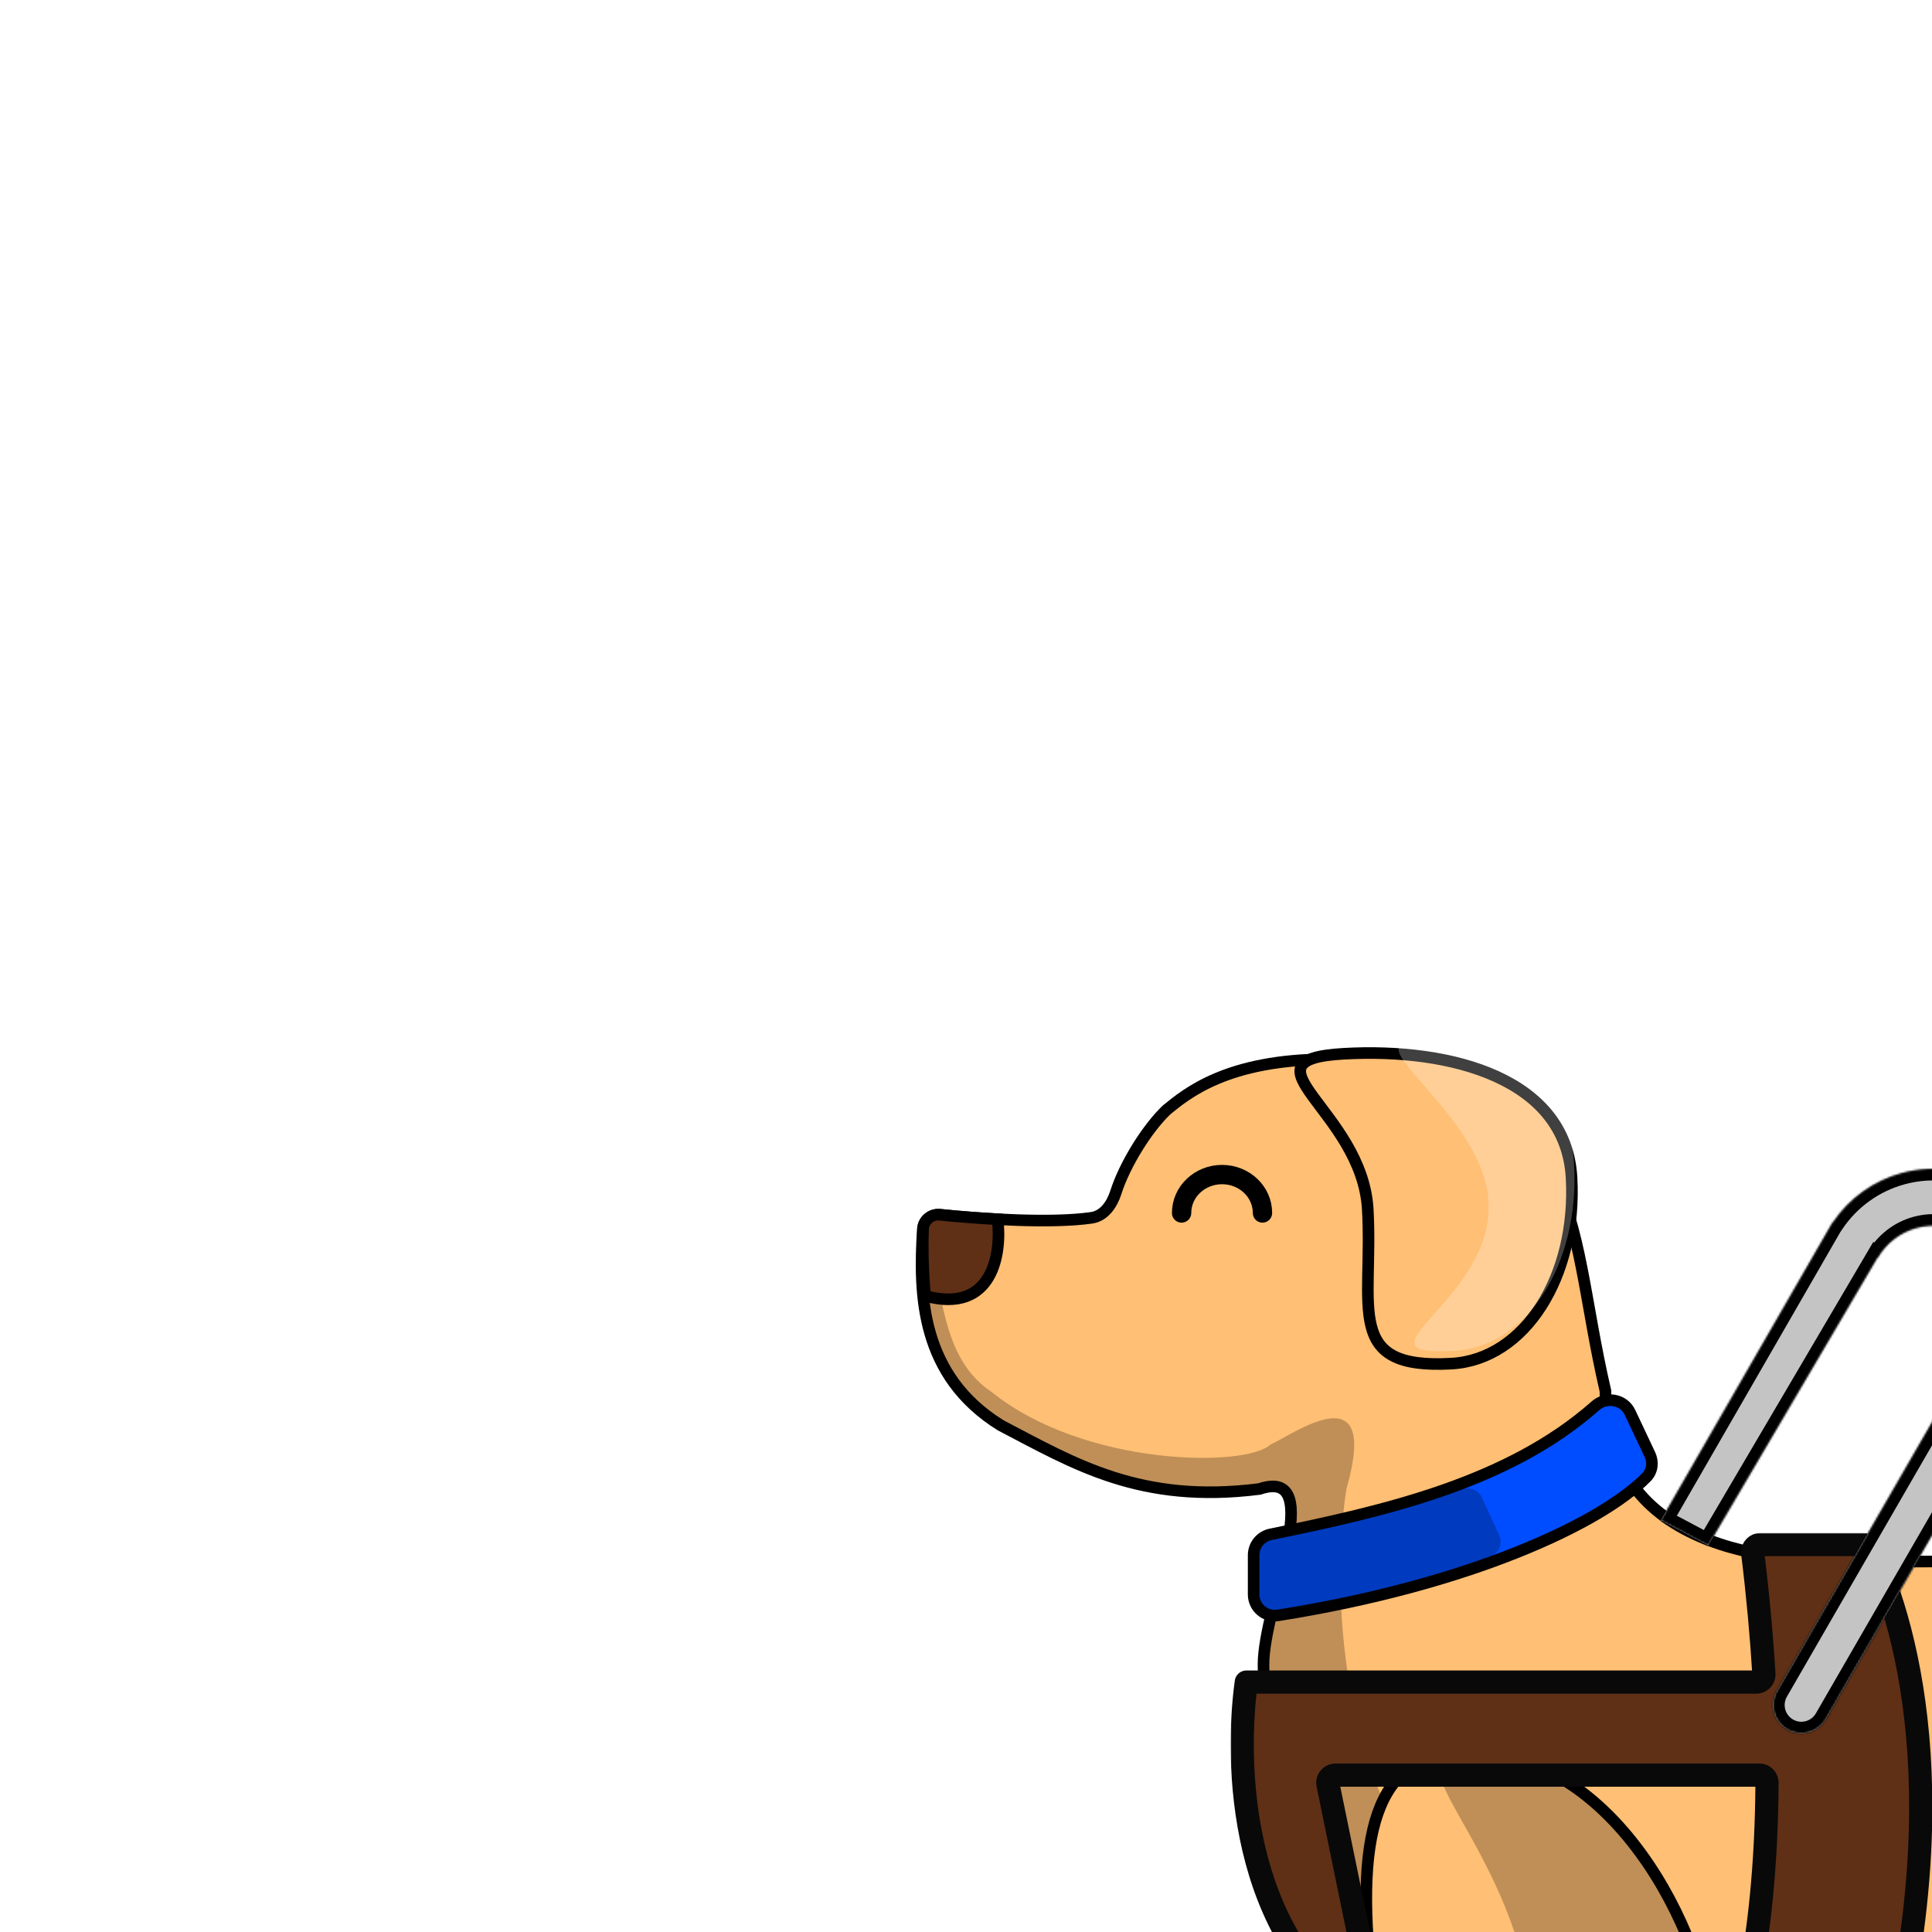 <svg width="1000" height="1000" viewBox="0 0 1000 1000" fill="none" xmlns="http://www.w3.org/2000/svg">
<g clip-path="url(#clip0_814_34383)">
<path d="M961.159 1047.51C961.159 1091.76 950.936 1093.03 931.105 1131.15C930.895 1131.55 930.716 1131.98 930.58 1132.41C910.225 1197.41 908.759 1309.82 877.136 1356.28C853.275 1356.28 818.059 1356.28 808.732 1356.28C773.555 1356.28 873.328 1264.17 819.877 1026.58C811.403 941.8 860.265 925.623 897.815 931.335C942.219 938.09 961.159 1003.03 961.159 1047.51Z" fill="#DD933C" stroke="black" stroke-width="6"/>
<path d="M897.818 931.335C860.268 925.623 811.405 941.8 819.879 1026.58C833.635 1087.72 837.243 1139.23 835.614 1182.01C835.614 1217.52 893.396 1321.8 926.401 1132.53C926.542 1131.72 926.822 1130.86 927.203 1130.14C946.944 1092.51 961.162 1091.57 961.162 1047.51C961.162 1003.03 942.221 938.09 897.818 931.335Z" fill="black" fill-opacity="0.25"/>
<path d="M1162.69 1036.01C1162.69 1080.49 1162.69 1125.5 1162.69 1181.49C1162.69 1237.49 1165.12 1251.61 1165.12 1356.49C1137.09 1356.49 1115.92 1356.49 1099.94 1356.49C1058.38 1356.49 1135.42 1303.6 1052.11 1181.49C906.092 967.459 1034.31 925.858 1078.43 931.57C1130.6 938.324 1162.69 991.531 1162.69 1036.01Z" fill="#DD933C" stroke="black" stroke-width="6"/>
<path d="M1078.43 931.57C1034.31 925.858 906.092 967.459 1052.11 1181.49C1087.8 1224.4 1170.48 1390.81 1162.69 1181.49C1154.89 972.168 1162.69 1080.49 1162.69 1036.01C1162.69 991.531 1130.6 938.324 1078.43 931.57Z" fill="black" fill-opacity="0.25"/>
<path d="M577.594 617.088C582.196 602.591 593.923 583.891 603.856 574.455C614.212 566.082 635.144 548.29 687.585 548.29C824.169 564.513 809.516 627.833 830.971 719.935C830.971 808.374 929.877 808.374 965.461 808.374C1001.05 808.374 1204.61 806.804 1236.01 808.374C1260.64 808.374 1388.3 795.394 1403.89 661.674C1404.42 657.116 1411.37 656.366 1412.44 660.829C1447.63 807.757 1375.95 870.124 1261.13 870.124C1273.2 909.895 1287.28 1008.07 1247 1082.59C1204.44 1076.83 1097.02 1068.77 1007.85 1082.59C845.101 1117.65 767.128 1091.48 718.984 1047.53C680.468 1012.36 654.33 921.583 653.981 861.751C653.804 831.399 687.585 758.66 651.89 770.696C590.14 778.545 556.011 757.613 517.92 737.727C476.697 712.089 475.414 670.649 477.661 636.146C477.956 631.606 482.016 628.285 486.541 628.749C508.977 631.05 544.18 633.316 564.948 630.341C571.492 629.404 575.593 623.389 577.594 617.088Z" fill="#FFBF74" stroke="black" stroke-width="6"/>
<path d="M513.21 720.458C561.355 759.21 644.973 759.706 657.643 747.67C668.633 742.961 714.684 708.946 696.891 770.695C686.948 832.969 683.922 1082.06 965.461 1041.25C1151.12 1030.26 1043.32 855.472 1230.14 855.472C1250.79 855.472 1409.95 878.094 1407.94 676.999C1407.89 672.151 1414.78 671.057 1415.71 675.813C1442.6 812.008 1371.97 870.123 1261.13 870.123C1273.2 909.895 1287.28 1008.07 1247 1082.59C1204.44 1076.83 1097.02 1068.77 1007.85 1082.59C845.101 1117.65 767.128 1091.48 718.984 1047.52C680.468 1012.36 654.33 921.582 653.981 861.75C653.804 831.399 687.585 758.659 651.89 770.695C590.14 778.545 556.011 757.612 517.92 737.727C491.849 721.511 481.753 698.976 478.422 675.872C477.132 666.924 485.738 666.206 487.642 675.044C491.723 693.991 497.724 710.081 513.21 720.458Z" fill="black" fill-opacity="0.25"/>
<path d="M653.458 627.834C653.458 616.851 644.087 607.948 632.526 607.948C620.965 607.948 611.594 616.851 611.594 627.834" stroke="black" stroke-width="10" stroke-linecap="round"/>
<path d="M486.546 628.75C495.123 629.629 505.563 630.504 516.35 631.082C518.566 648.315 514.171 680.373 478.857 670.744C477.634 658.182 477.419 646.181 477.789 636.157C477.957 631.612 482.021 628.286 486.546 628.75Z" fill="#5F3016" stroke="black" stroke-width="6"/>
<g filter="url(#filter0_d_814_34383)">
<path d="M814.432 602.534C817.312 653.609 790.379 696.663 752.247 698.813C696.267 701.97 711.83 670.04 708.949 618.965C706.069 567.891 640.576 541.579 696.556 538.423C752.536 535.266 811.551 551.46 814.432 602.534Z" fill="#FFBF74"/>
<path d="M814.432 602.534C817.312 653.609 790.379 696.663 752.247 698.813C696.267 701.97 711.83 670.04 708.949 618.965C706.069 567.891 640.576 541.579 696.556 538.423C752.536 535.266 811.551 551.46 814.432 602.534Z" stroke="black" stroke-width="6"/>
</g>
<path d="M814.748 602.916C817.628 653.99 790.696 697.045 752.564 699.195C696.584 702.352 773.35 673.002 770.47 621.928C767.589 570.853 680.146 527.359 752.565 543.433C770.481 550.235 811.868 551.841 814.748 602.916Z" fill="white" fill-opacity="0.25"/>
<path d="M885.975 1056.11C885.975 1100.34 864.249 1093.35 840.855 1131.33C840.589 1131.76 840.362 1132.22 840.187 1132.7C816.293 1197.7 814.561 1310.05 777.418 1356.49C749.383 1356.49 708.007 1356.49 697.048 1356.49C655.719 1356.49 772.944 1264.39 710.143 1026.81C700.187 942.031 715.203 906.756 759.689 906.756C840.448 906.756 885.975 1011.63 885.975 1056.11Z" fill="#FFBF74" stroke="black" stroke-width="6"/>
<path d="M885.975 1056.11C885.975 1100.34 864.249 1093.35 840.855 1131.33C840.589 1131.76 840.362 1132.22 840.187 1132.7C816.293 1197.7 814.561 1310.05 777.418 1356.49C749.383 1356.49 730.383 1356.49 719.424 1356.49C678.095 1356.49 840.449 1277.26 792.657 1038.63C782.701 953.853 715.203 906.756 759.689 906.756C840.448 906.756 885.975 1011.63 885.975 1056.11Z" fill="black" fill-opacity="0.25"/>
<mask id="path-13-outside-1_814_34383" maskUnits="userSpaceOnUse" x="636.969" y="793.479" width="364" height="318" fill="black">
<rect fill="white" x="636.969" y="793.479" width="364" height="318"/>
<path fill-rule="evenodd" clip-rule="evenodd" d="M968.176 1097.67C967.692 1099.28 966.241 1100.44 964.565 1100.53L881.986 1105.08C878.409 1105.27 876.239 1100.9 878.3 1097.97C899.612 1067.66 914.098 1006.99 914.604 922.816C914.618 920.605 912.825 918.792 910.615 918.792H691.275C688.743 918.792 686.848 921.115 687.357 923.596L711.348 1040.49C712.038 1043.85 708.476 1046.4 705.615 1044.51C640.982 1001.71 639.369 911.695 645.086 870.658V870.649C645.086 870.648 645.087 870.647 645.088 870.647V870.647H676.49H909.004C911.302 870.647 913.128 868.716 912.988 866.423C911.779 846.576 909.876 825.74 907.212 803.982C906.92 801.591 908.781 799.479 911.19 799.479L964.855 799.479C966.385 799.479 967.766 800.313 968.417 801.697C988.435 844.252 1014.77 942.911 968.176 1097.67Z"/>
</mask>
<path fill-rule="evenodd" clip-rule="evenodd" d="M968.176 1097.67C967.692 1099.28 966.241 1100.44 964.565 1100.53L881.986 1105.08C878.409 1105.27 876.239 1100.9 878.3 1097.97C899.612 1067.66 914.098 1006.99 914.604 922.816C914.618 920.605 912.825 918.792 910.615 918.792H691.275C688.743 918.792 686.848 921.115 687.357 923.596L711.348 1040.49C712.038 1043.85 708.476 1046.4 705.615 1044.51C640.982 1001.71 639.369 911.695 645.086 870.658V870.649C645.086 870.648 645.087 870.647 645.088 870.647V870.647H676.49H909.004C911.302 870.647 913.128 868.716 912.988 866.423C911.779 846.576 909.876 825.74 907.212 803.982C906.92 801.591 908.781 799.479 911.19 799.479L964.855 799.479C966.385 799.479 967.766 800.313 968.417 801.697C988.435 844.252 1014.77 942.911 968.176 1097.67Z" fill="#5F3016"/>
<path d="M645.086 870.658L651.029 871.486L651.086 871.074V870.658H645.086ZM907.212 803.982L901.257 804.711L907.212 803.982ZM912.988 866.423L907 866.788L912.988 866.423ZM711.348 1040.49L717.226 1039.29L711.348 1040.49ZM705.615 1044.51L708.928 1039.5L705.615 1044.51ZM687.357 923.596L681.48 924.802L687.357 923.596ZM914.604 922.816L908.605 922.779L914.604 922.816ZM964.565 1100.53L964.895 1106.52L964.565 1100.53ZM968.176 1097.67L973.921 1099.4L968.176 1097.67ZM968.418 801.697L962.988 804.251L968.418 801.697ZM881.986 1105.08L881.657 1099.08L881.986 1105.08ZM878.3 1097.97L883.208 1101.42L878.3 1097.97ZM882.316 1111.07L964.895 1106.52L964.236 1094.54L881.657 1099.08L882.316 1111.07ZM908.605 922.779C908.1 1006.68 893.605 1065.77 873.392 1094.52L883.208 1101.42C905.619 1069.55 920.096 1007.31 920.604 922.852L908.605 922.779ZM691.275 924.792H910.615V912.792H691.275V924.792ZM717.226 1039.29L693.235 922.39L681.48 924.802L705.471 1041.7L717.226 1039.29ZM639.144 869.831C636.21 890.892 635.152 924.426 643.129 958.297C651.111 992.19 668.292 1026.99 702.302 1049.51L708.928 1039.5C678.305 1019.23 662.363 987.618 654.81 955.546C647.251 923.452 648.246 891.462 651.029 871.486L639.144 869.831ZM639.086 870.649V870.658H651.086V870.649H639.086ZM676.49 864.647H645.088V876.647H676.49V864.647ZM909.004 864.647H676.49V876.647H909.004V864.647ZM901.257 804.711C903.907 826.353 905.798 847.067 907 866.788L918.977 866.058C917.76 846.084 915.846 825.127 913.168 803.253L901.257 804.711ZM964.855 793.479L911.19 793.479V805.479L964.855 805.479V793.479ZM973.921 1099.4C1020.92 943.285 994.522 843.096 973.847 799.143L962.988 804.251C982.348 845.407 1008.61 942.536 962.431 1095.94L973.921 1099.4ZM913.168 803.253C913.311 804.422 912.401 805.479 911.19 805.479V793.479C905.161 793.479 900.528 798.761 901.257 804.711L913.168 803.253ZM909.004 876.647C914.741 876.647 919.328 871.82 918.977 866.058L907 866.788C906.928 865.612 907.863 864.647 909.004 864.647V876.647ZM651.086 870.649C651.086 873.962 648.401 876.647 645.088 876.647V864.647C641.773 864.647 639.086 867.334 639.086 870.649H651.086ZM705.471 1041.7C705.308 1040.91 705.685 1040.04 706.353 1039.57C706.677 1039.34 707.106 1039.17 707.608 1039.16C708.144 1039.14 708.613 1039.3 708.928 1039.5L702.302 1049.51C709.981 1054.59 718.905 1047.47 717.226 1039.29L705.471 1041.7ZM691.275 912.792C684.944 912.792 680.207 918.6 681.48 924.802L693.235 922.39C693.489 923.63 692.542 924.792 691.275 924.792V912.792ZM920.604 922.852C920.637 917.334 916.173 912.792 910.615 912.792V924.792C909.477 924.792 908.598 923.877 908.605 922.779L920.604 922.852ZM964.895 1106.52C969.138 1106.29 972.722 1103.39 973.921 1099.4L962.431 1095.94C962.662 1095.18 963.344 1094.59 964.236 1094.54L964.895 1106.52ZM964.855 805.479C964.179 805.479 963.376 805.075 962.988 804.251L973.847 799.143C972.157 795.55 968.591 793.479 964.855 793.479V805.479ZM881.657 1099.08C882.062 1099.06 882.487 1099.18 882.825 1099.39C883.13 1099.59 883.292 1099.81 883.373 1099.97C883.508 1100.23 883.63 1100.82 883.208 1101.42L873.392 1094.52C870.909 1098.05 871.086 1102.29 872.685 1105.42C874.302 1108.59 877.758 1111.32 882.316 1111.07L881.657 1099.08Z" fill="#090909" mask="url(#path-13-outside-1_814_34383)"/>
<path d="M648.883 825.285L648.883 804.965C648.883 799.734 652.566 795.23 657.688 794.183C716.85 782.095 780.695 767.552 825.794 727.638C831.341 722.729 840.398 724.124 843.685 731.087L853.988 752.915C855.753 756.654 855.382 761.317 852.249 764.524C840.483 776.564 817.623 790.488 785.477 803.352C753.246 816.251 711.428 828.186 661.508 836.105C654.848 837.162 648.883 831.985 648.883 825.285Z" fill="#004DFF" stroke="black" stroke-width="6"/>
<path d="M651.883 825.285L651.883 804.965C651.883 801.161 654.562 797.884 658.289 797.123C690.766 790.487 724.942 783.069 756.743 770.993C760.749 769.472 765.283 771.26 767.068 775.156L776.03 794.714C777.951 798.907 775.947 803.854 771.613 805.43C741.582 816.349 704.395 826.265 661.03 833.144C656.213 833.908 651.883 830.163 651.883 825.285Z" fill="black" fill-opacity="0.25"/>
<mask id="path-17-inside-2_814_34383" fill="white">
<path fill-rule="evenodd" clip-rule="evenodd" d="M1055.48 698.627C1055.38 698.812 1055.27 698.996 1055.17 699.181L1055.16 699.179L945.082 889.848C941.035 896.856 932.074 899.257 925.066 895.211C918.058 891.165 915.656 882.203 919.703 875.195L1029.79 684.526L1029.67 684.457C1034.09 676.797 1035.29 667.694 1033 659.15C1030.71 650.607 1025.12 643.322 1017.46 638.9C1009.8 634.477 1000.7 633.279 992.152 635.568C983.608 637.857 976.324 643.447 971.901 651.107L971.744 651.016L884.152 799.938L859.643 786.919L948.544 632.657L948.677 632.734C957.115 620.188 969.833 611.063 984.53 607.125C1000.62 602.815 1017.76 605.071 1032.18 613.399C1046.61 621.726 1057.13 635.442 1061.44 651.529C1065.56 666.907 1063.68 683.248 1056.23 697.258L1056.26 697.276L1055.48 698.627Z"/>
</mask>
<path fill-rule="evenodd" clip-rule="evenodd" d="M1055.48 698.627C1055.38 698.812 1055.27 698.996 1055.17 699.181L1055.16 699.179L945.082 889.848C941.035 896.856 932.074 899.257 925.066 895.211C918.058 891.165 915.656 882.203 919.703 875.195L1029.79 684.526L1029.67 684.457C1034.09 676.797 1035.29 667.694 1033 659.15C1030.71 650.607 1025.12 643.322 1017.46 638.9C1009.8 634.477 1000.7 633.279 992.152 635.568C983.608 637.857 976.324 643.447 971.901 651.107L971.744 651.016L884.152 799.938L859.643 786.919L948.544 632.657L948.677 632.734C957.115 620.188 969.833 611.063 984.53 607.125C1000.62 602.815 1017.76 605.071 1032.18 613.399C1046.61 621.726 1057.13 635.442 1061.44 651.529C1065.56 666.907 1063.68 683.248 1056.23 697.258L1056.26 697.276L1055.48 698.627Z" fill="#C4C4C4"/>
<path d="M1055.17 699.181L1052.17 704.377L1057.36 707.377L1060.36 702.181L1055.17 699.181ZM1055.48 698.627L1050.29 695.627L1050.27 695.654L1050.26 695.68L1055.48 698.627ZM1055.16 699.179L1058.16 693.983L1052.97 690.983L1049.97 696.179L1055.16 699.179ZM945.082 889.848L950.278 892.848L945.082 889.848ZM1029.79 684.526L1034.98 687.526L1037.98 682.33L1032.79 679.33L1029.79 684.526ZM1029.67 684.457L1024.47 681.457L1021.47 686.654L1026.67 689.654L1029.67 684.457ZM1033 659.15L1038.79 657.598L1038.79 657.598L1033 659.15ZM992.152 635.568L990.599 629.773L990.599 629.773L992.152 635.568ZM971.901 651.107L968.901 656.303L974.097 659.303L977.097 654.107L971.901 651.107ZM971.744 651.016L974.744 645.82L969.589 642.844L966.572 647.974L971.744 651.016ZM884.152 799.938L881.337 805.237L886.411 807.932L889.324 802.98L884.152 799.938ZM859.643 786.919L854.444 783.923L851.343 789.304L856.828 792.218L859.643 786.919ZM948.544 632.657L951.544 627.461L946.344 624.459L943.346 629.661L948.544 632.657ZM948.677 632.734L945.677 637.93L950.529 640.731L953.656 636.082L948.677 632.734ZM984.53 607.125L982.977 601.33L984.53 607.125ZM1061.44 651.529L1055.64 653.082L1061.44 651.529ZM1056.23 697.258L1050.93 694.442L1048.22 699.557L1053.23 702.454L1056.23 697.258ZM1056.26 697.276L1061.46 700.276L1064.46 695.08L1059.26 692.08L1056.26 697.276ZM1060.36 702.181C1060.48 701.979 1060.59 701.777 1060.71 701.574L1050.26 695.68C1050.16 695.847 1050.07 696.014 1049.97 696.181L1060.36 702.181ZM1052.16 704.375L1052.17 704.377L1058.17 693.984L1058.16 693.983L1052.16 704.375ZM950.278 892.848L1060.36 702.179L1049.97 696.179L939.886 886.848L950.278 892.848ZM922.066 900.407C931.944 906.11 944.575 902.726 950.278 892.848L939.886 886.848C937.496 890.986 932.204 892.404 928.066 890.015L922.066 900.407ZM914.507 872.195C908.803 882.073 912.188 894.704 922.066 900.407L928.066 890.015C923.927 887.625 922.509 882.334 924.899 878.195L914.507 872.195ZM1024.59 681.526L914.507 872.195L924.899 878.195L1034.98 687.526L1024.59 681.526ZM1026.67 689.654L1026.79 689.723L1032.79 679.33L1032.67 679.261L1026.67 689.654ZM1027.2 660.703C1029.08 667.71 1028.1 675.175 1024.47 681.457L1034.86 687.457C1040.08 678.419 1041.49 667.678 1038.79 657.598L1027.2 660.703ZM1014.46 644.096C1020.74 647.723 1025.32 653.697 1027.2 660.703L1038.79 657.598C1036.09 647.517 1029.5 638.922 1020.46 633.704L1014.46 644.096ZM993.705 641.364C1000.71 639.486 1008.18 640.469 1014.46 644.096L1020.46 633.704C1011.42 628.486 1000.68 627.072 990.599 629.773L993.705 641.364ZM977.097 654.107C980.724 647.825 986.698 643.241 993.705 641.364L990.599 629.773C980.518 632.474 971.923 639.069 966.705 648.107L977.097 654.107ZM968.744 656.212L968.901 656.303L974.901 645.911L974.744 645.82L968.744 656.212ZM889.324 802.98L976.915 654.058L966.572 647.974L878.98 796.896L889.324 802.98ZM856.828 792.218L881.337 805.237L886.967 794.639L862.458 781.62L856.828 792.218ZM943.346 629.661L854.444 783.923L864.841 789.915L953.743 635.653L943.346 629.661ZM951.677 627.538L951.544 627.461L945.544 637.853L945.677 637.93L951.677 627.538ZM982.977 601.33C966.876 605.644 952.943 615.641 943.698 629.385L953.656 636.082C961.287 624.735 972.79 616.482 986.083 612.921L982.977 601.33ZM1035.18 608.202C1019.38 599.079 1000.6 596.607 982.977 601.33L986.083 612.921C1000.63 609.022 1016.14 611.063 1029.18 618.595L1035.18 608.202ZM1067.24 649.976C1062.51 632.352 1050.98 617.325 1035.18 608.202L1029.18 618.595C1042.23 626.126 1051.75 638.532 1055.64 653.082L1067.24 649.976ZM1061.53 700.075C1069.69 684.726 1071.75 666.824 1067.24 649.976L1055.64 653.082C1059.37 666.991 1057.67 681.771 1050.93 694.442L1061.53 700.075ZM1059.26 692.08L1059.23 692.062L1053.23 702.454L1053.26 702.472L1059.26 692.08ZM1060.68 701.627L1061.46 700.276L1051.07 694.276L1050.29 695.627L1060.68 701.627Z" fill="black" mask="url(#path-17-inside-2_814_34383)"/>
</g>
<defs>
<filter id="filter0_d_814_34383" x="666" y="535.045" width="154.641" height="177.983" filterUnits="userSpaceOnUse" color-interpolation-filters="sRGB">
<feFlood flood-opacity="0" result="BackgroundImageFix"/>
<feColorMatrix in="SourceAlpha" type="matrix" values="0 0 0 0 0 0 0 0 0 0 0 0 0 0 0 0 0 0 127 0" result="hardAlpha"/>
<feOffset dx="-1" dy="7"/>
<feGaussianBlur stdDeviation="2"/>
<feComposite in2="hardAlpha" operator="out"/>
<feColorMatrix type="matrix" values="0 0 0 0 0 0 0 0 0 0 0 0 0 0 0 0 0 0 0.25 0"/>
<feBlend mode="normal" in2="BackgroundImageFix" result="effect1_dropShadow_814_34383"/>
<feBlend mode="normal" in="SourceGraphic" in2="effect1_dropShadow_814_34383" result="shape"/>
</filter>
<clipPath id="clip0_814_34383">
<rect width="1000" height="1000" fill="white"/>
</clipPath>
</defs>
</svg>
